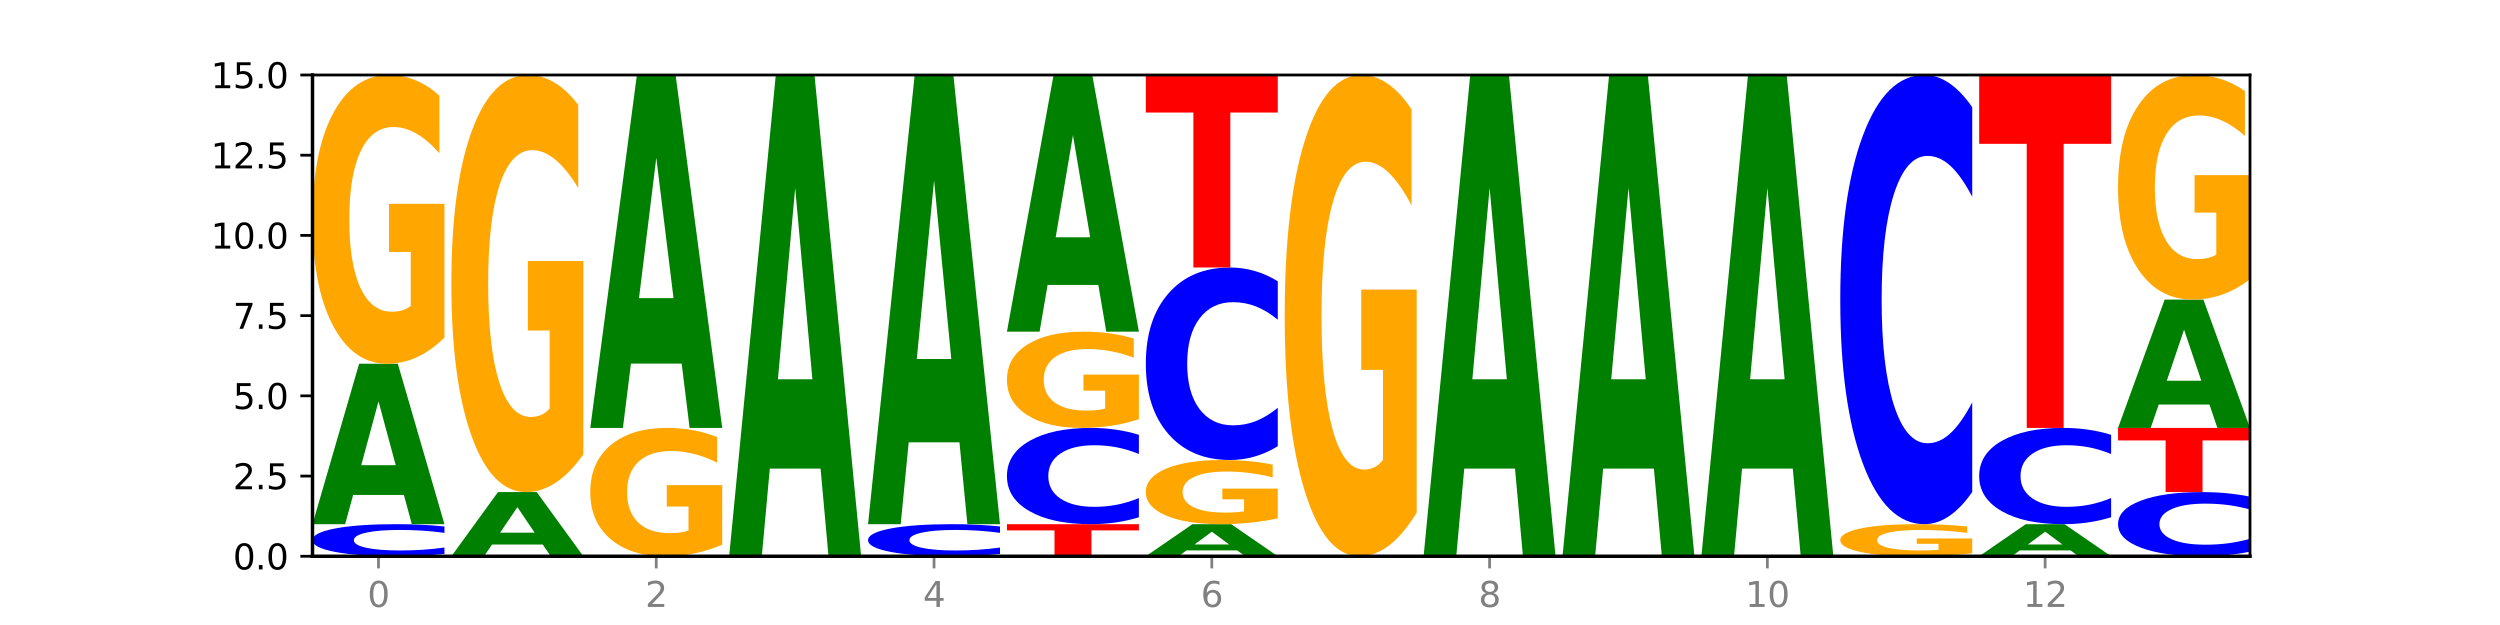 <?xml version="1.0" encoding="utf-8" standalone="no"?>
<!DOCTYPE svg PUBLIC "-//W3C//DTD SVG 1.1//EN"
  "http://www.w3.org/Graphics/SVG/1.1/DTD/svg11.dtd">
<svg xmlns:xlink="http://www.w3.org/1999/xlink" width="720pt" height="180pt" viewBox="0 0 720 180" xmlns="http://www.w3.org/2000/svg" version="1.1">
 <defs>
  <style type="text/css">*{stroke-linejoin: round; stroke-linecap: butt}</style>
 </defs>
 <g id="figure_1">
  <g id="patch_1">
   <path d="M 0 180 
L 720 180 
L 720 0 
L 0 0 
z
" style="fill: #ffffff"/>
  </g>
  <g id="axes_1">
   <g id="patch_2">
    <path d="M 90 160.2 
L 648 160.2 
L 648 21.6 
L 90 21.6 
z
" style="fill: #ffffff"/>
   </g>
   <g id="line2d_1">
    <path d="M 90 160.2 
L 648 160.2 
" clip-path="url(#pdd7c25bb2e)" style="fill: none; stroke: #000000; stroke-width: 0.5; stroke-linecap: square"/>
   </g>
   <g id="patch_3">
    <path d="M 128 159.538 
Q 124.821 159.866 121.384 160.032 
Q 117.947 160.2 114.204 160.2 
Q 103.04 160.2 96.52 158.956 
Q 90 157.711 90 155.583 
Q 90 153.447 96.52 152.204 
Q 103.04 150.96 114.204 150.96 
Q 117.947 150.96 121.384 151.128 
Q 124.821 151.294 128 151.622 
L 128 153.464 
Q 124.793 153.029 121.681 152.827 
Q 118.569 152.624 115.132 152.624 
Q 108.966 152.624 105.434 153.413 
Q 101.91 154.199 101.91 155.583 
Q 101.91 156.961 105.434 157.749 
Q 108.966 158.536 115.132 158.536 
Q 118.569 158.536 121.681 158.333 
Q 124.793 158.129 128 157.694 
L 128 159.538 
z
" clip-path="url(#pdd7c25bb2e)" style="fill: #0000ff"/>
   </g>
   <g id="patch_4">
    <path d="M 116.323 142.544 
L 101.708 142.544 
L 99.401 150.96 
L 90 150.96 
L 103.425 104.76 
L 114.575 104.76 
L 128 150.96 
L 118.607 150.96 
L 116.323 142.544 
z
M 104.039 133.969 
L 113.969 133.969 
L 109.012 115.592 
L 104.039 133.969 
z
" clip-path="url(#pdd7c25bb2e)" style="fill: #008000"/>
   </g>
   <g id="patch_5">
    <path d="M 128 97.236 
Q 124.168 100.998 120.046 102.888 
Q 115.924 104.76 111.529 104.76 
Q 101.599 104.76 95.8 93.56 
Q 90 82.36 90 63.206 
Q 90 43.829 95.902 32.714 
Q 101.812 21.6 112.091 21.6 
Q 116.052 21.6 119.68 23.112 
Q 123.316 24.606 126.535 27.561 
L 126.535 44.138 
Q 123.214 40.341 119.926 38.469 
Q 116.639 36.579 113.335 36.579 
Q 107.22 36.579 103.907 43.485 
Q 100.594 50.374 100.594 63.206 
Q 100.594 75.918 103.788 82.858 
Q 106.982 89.781 112.858 89.781 
Q 114.459 89.781 115.83 89.385 
Q 117.201 88.973 118.291 88.114 
L 118.291 72.551 
L 112.032 72.551 
L 112.032 58.688 
L 128 58.688 
L 128 97.236 
z
" clip-path="url(#pdd7c25bb2e)" style="fill: #ffa600"/>
   </g>
   <g id="patch_6">
    <path d="M 156.323 156.834 
L 141.708 156.834 
L 139.401 160.2 
L 130 160.2 
L 143.425 141.72 
L 154.575 141.72 
L 168 160.2 
L 158.607 160.2 
L 156.323 156.834 
z
M 144.039 153.404 
L 153.969 153.404 
L 149.012 146.053 
L 144.039 153.404 
z
" clip-path="url(#pdd7c25bb2e)" style="fill: #008000"/>
   </g>
   <g id="patch_7">
    <path d="M 168 130.852 
Q 164.168 136.286 160.046 139.015 
Q 155.924 141.72 151.529 141.72 
Q 141.599 141.72 135.8 125.542 
Q 130 109.364 130 81.697 
Q 130 53.708 135.902 37.654 
Q 141.812 21.6 152.091 21.6 
Q 156.052 21.6 159.68 23.784 
Q 163.316 25.942 166.535 30.21 
L 166.535 54.155 
Q 163.214 48.671 159.926 45.966 
Q 156.639 43.237 153.335 43.237 
Q 147.22 43.237 143.907 53.212 
Q 140.594 63.162 140.594 81.697 
Q 140.594 100.059 143.788 110.083 
Q 146.982 120.083 152.858 120.083 
Q 154.459 120.083 155.83 119.512 
Q 157.201 118.917 158.291 117.676 
L 158.291 95.196 
L 152.032 95.196 
L 152.032 75.171 
L 168 75.171 
L 168 130.852 
z
" clip-path="url(#pdd7c25bb2e)" style="fill: #ffa600"/>
   </g>
   <g id="patch_8">
    <path d="M 208 156.856 
Q 204.168 158.528 200.046 159.368 
Q 195.924 160.2 191.529 160.2 
Q 181.599 160.2 175.8 155.222 
Q 170 150.244 170 141.731 
Q 170 133.119 175.902 128.18 
Q 181.812 123.24 192.091 123.24 
Q 196.052 123.24 199.68 123.912 
Q 203.316 124.576 206.535 125.889 
L 206.535 133.257 
Q 203.214 131.57 199.926 130.737 
Q 196.639 129.898 193.335 129.898 
Q 187.22 129.898 183.907 132.967 
Q 180.594 136.028 180.594 141.731 
Q 180.594 147.381 183.788 150.466 
Q 186.982 153.542 192.858 153.542 
Q 194.459 153.542 195.83 153.367 
Q 197.201 153.184 198.291 152.802 
L 198.291 145.885 
L 192.032 145.885 
L 192.032 139.724 
L 208 139.724 
L 208 156.856 
z
" clip-path="url(#pdd7c25bb2e)" style="fill: #ffa600"/>
   </g>
   <g id="patch_9">
    <path d="M 196.323 104.724 
L 181.708 104.724 
L 179.401 123.24 
L 170 123.24 
L 183.425 21.6 
L 194.575 21.6 
L 208 123.24 
L 198.607 123.24 
L 196.323 104.724 
z
M 184.039 85.86 
L 193.969 85.86 
L 189.012 45.431 
L 184.039 85.86 
z
" clip-path="url(#pdd7c25bb2e)" style="fill: #008000"/>
   </g>
   <g id="patch_10">
    <path d="M 236.323 134.951 
L 221.708 134.951 
L 219.401 160.2 
L 210 160.2 
L 223.425 21.6 
L 234.575 21.6 
L 248 160.2 
L 238.607 160.2 
L 236.323 134.951 
z
M 224.039 109.228 
L 233.969 109.228 
L 229.012 54.096 
L 224.039 109.228 
z
" clip-path="url(#pdd7c25bb2e)" style="fill: #008000"/>
   </g>
   <g id="patch_11">
    <path d="M 288 159.538 
Q 284.821 159.866 281.384 160.032 
Q 277.947 160.2 274.204 160.2 
Q 263.04 160.2 256.52 158.956 
Q 250 157.711 250 155.583 
Q 250 153.447 256.52 152.204 
Q 263.04 150.96 274.204 150.96 
Q 277.947 150.96 281.384 151.128 
Q 284.821 151.294 288 151.622 
L 288 153.464 
Q 284.793 153.029 281.681 152.827 
Q 278.569 152.624 275.132 152.624 
Q 268.966 152.624 265.434 153.413 
Q 261.91 154.199 261.91 155.583 
Q 261.91 156.961 265.434 157.749 
Q 268.966 158.536 275.132 158.536 
Q 278.569 158.536 281.681 158.333 
Q 284.793 158.129 288 157.694 
L 288 159.538 
z
" clip-path="url(#pdd7c25bb2e)" style="fill: #0000ff"/>
   </g>
   <g id="patch_12">
    <path d="M 276.323 127.395 
L 261.708 127.395 
L 259.401 150.96 
L 250 150.96 
L 263.425 21.6 
L 274.575 21.6 
L 288 150.96 
L 278.607 150.96 
L 276.323 127.395 
z
M 264.039 103.386 
L 273.969 103.386 
L 269.012 51.93 
L 264.039 103.386 
z
" clip-path="url(#pdd7c25bb2e)" style="fill: #008000"/>
   </g>
   <g id="patch_13">
    <path d="M 290 150.96 
L 328 150.96 
L 328 152.762 
L 314.329 152.762 
L 314.329 160.2 
L 303.698 160.2 
L 303.698 152.762 
L 290 152.762 
L 290 150.96 
z
" clip-path="url(#pdd7c25bb2e)" style="fill: #ff0000"/>
   </g>
   <g id="patch_14">
    <path d="M 328 148.973 
Q 324.821 149.958 321.384 150.456 
Q 317.947 150.96 314.204 150.96 
Q 303.04 150.96 296.52 147.227 
Q 290 143.493 290 137.109 
Q 290 130.701 296.52 126.973 
Q 303.04 123.24 314.204 123.24 
Q 317.947 123.24 321.384 123.744 
Q 324.821 124.242 328 125.227 
L 328 130.753 
Q 324.793 129.447 321.681 128.84 
Q 318.569 128.233 315.132 128.233 
Q 308.966 128.233 305.434 130.598 
Q 301.91 132.957 301.91 137.109 
Q 301.91 141.243 305.434 143.608 
Q 308.966 145.967 315.132 145.967 
Q 318.569 145.967 321.681 145.36 
Q 324.793 144.747 328 143.442 
L 328 148.973 
z
" clip-path="url(#pdd7c25bb2e)" style="fill: #0000ff"/>
   </g>
   <g id="patch_15">
    <path d="M 328 120.732 
Q 324.168 121.986 320.046 122.616 
Q 315.924 123.24 311.529 123.24 
Q 301.599 123.24 295.8 119.507 
Q 290 115.773 290 109.389 
Q 290 102.93 295.902 99.225 
Q 301.812 95.52 312.091 95.52 
Q 316.052 95.52 319.68 96.024 
Q 323.316 96.522 326.535 97.507 
L 326.535 103.033 
Q 323.214 101.767 319.926 101.143 
Q 316.639 100.513 313.335 100.513 
Q 307.22 100.513 303.907 102.815 
Q 300.594 105.111 300.594 109.389 
Q 300.594 113.626 303.788 115.939 
Q 306.982 118.247 312.858 118.247 
Q 314.459 118.247 315.83 118.115 
Q 317.201 117.978 318.291 117.691 
L 318.291 112.504 
L 312.032 112.504 
L 312.032 107.883 
L 328 107.883 
L 328 120.732 
z
" clip-path="url(#pdd7c25bb2e)" style="fill: #ffa600"/>
   </g>
   <g id="patch_16">
    <path d="M 316.323 82.054 
L 301.708 82.054 
L 299.401 95.52 
L 290 95.52 
L 303.425 21.6 
L 314.575 21.6 
L 328 95.52 
L 318.607 95.52 
L 316.323 82.054 
z
M 304.039 68.335 
L 313.969 68.335 
L 309.012 38.931 
L 304.039 68.335 
z
" clip-path="url(#pdd7c25bb2e)" style="fill: #008000"/>
   </g>
   <g id="patch_17">
    <path d="M 356.323 158.517 
L 341.708 158.517 
L 339.401 160.2 
L 330 160.2 
L 343.425 150.96 
L 354.575 150.96 
L 368 160.2 
L 358.607 160.2 
L 356.323 158.517 
z
M 344.039 156.802 
L 353.969 156.802 
L 349.012 153.126 
L 344.039 156.802 
z
" clip-path="url(#pdd7c25bb2e)" style="fill: #008000"/>
   </g>
   <g id="patch_18">
    <path d="M 368 149.288 
Q 364.168 150.124 360.046 150.544 
Q 355.924 150.96 351.529 150.96 
Q 341.599 150.96 335.8 148.471 
Q 330 145.982 330 141.726 
Q 330 137.42 335.902 134.95 
Q 341.812 132.48 352.091 132.48 
Q 356.052 132.48 359.68 132.816 
Q 363.316 133.148 366.535 133.805 
L 366.535 137.488 
Q 363.214 136.645 359.926 136.229 
Q 356.639 135.809 353.335 135.809 
Q 347.22 135.809 343.907 137.343 
Q 340.594 138.874 340.594 141.726 
Q 340.594 144.551 343.788 146.093 
Q 346.982 147.631 352.858 147.631 
Q 354.459 147.631 355.83 147.543 
Q 357.201 147.452 358.291 147.261 
L 358.291 143.802 
L 352.032 143.802 
L 352.032 140.722 
L 368 140.722 
L 368 149.288 
z
" clip-path="url(#pdd7c25bb2e)" style="fill: #ffa600"/>
   </g>
   <g id="patch_19">
    <path d="M 368 128.506 
Q 364.821 130.476 361.384 131.472 
Q 357.947 132.48 354.204 132.48 
Q 343.04 132.48 336.52 125.013 
Q 330 117.546 330 104.777 
Q 330 91.962 336.52 84.507 
Q 343.04 77.04 354.204 77.04 
Q 357.947 77.04 361.384 78.048 
Q 364.821 79.044 368 81.014 
L 368 92.065 
Q 364.793 89.454 361.681 88.24 
Q 358.569 87.026 355.132 87.026 
Q 348.966 87.026 345.434 91.756 
Q 341.91 96.474 341.91 104.777 
Q 341.91 113.046 345.434 117.775 
Q 348.966 122.494 355.132 122.494 
Q 358.569 122.494 361.681 121.28 
Q 364.793 120.054 368 117.443 
L 368 128.506 
z
" clip-path="url(#pdd7c25bb2e)" style="fill: #0000ff"/>
   </g>
   <g id="patch_20">
    <path d="M 330 21.6 
L 368 21.6 
L 368 32.412 
L 354.329 32.412 
L 354.329 77.04 
L 343.698 77.04 
L 343.698 32.412 
L 330 32.412 
L 330 21.6 
z
" clip-path="url(#pdd7c25bb2e)" style="fill: #ff0000"/>
   </g>
   <g id="patch_21">
    <path d="M 408 147.66 
Q 404.168 153.93 400.046 157.079 
Q 395.924 160.2 391.529 160.2 
Q 381.599 160.2 375.8 141.533 
Q 370 122.866 370 90.943 
Q 370 58.648 375.902 40.124 
Q 381.812 21.6 392.091 21.6 
Q 396.052 21.6 399.68 24.119 
Q 403.316 26.61 406.535 31.535 
L 406.535 59.163 
Q 403.214 52.836 399.926 49.715 
Q 396.639 46.566 393.335 46.566 
Q 387.22 46.566 383.907 58.075 
Q 380.594 69.556 380.594 90.943 
Q 380.594 112.129 383.788 123.696 
Q 386.982 135.234 392.858 135.234 
Q 394.459 135.234 395.83 134.576 
Q 397.201 133.889 398.291 132.457 
L 398.291 106.518 
L 392.032 106.518 
L 392.032 83.413 
L 408 83.413 
L 408 147.66 
z
" clip-path="url(#pdd7c25bb2e)" style="fill: #ffa600"/>
   </g>
   <g id="patch_22">
    <path d="M 436.323 134.951 
L 421.708 134.951 
L 419.401 160.2 
L 410 160.2 
L 423.425 21.6 
L 434.575 21.6 
L 448 160.2 
L 438.607 160.2 
L 436.323 134.951 
z
M 424.039 109.228 
L 433.969 109.228 
L 429.012 54.096 
L 424.039 109.228 
z
" clip-path="url(#pdd7c25bb2e)" style="fill: #008000"/>
   </g>
   <g id="patch_23">
    <path d="M 476.323 134.951 
L 461.708 134.951 
L 459.401 160.2 
L 450 160.2 
L 463.425 21.6 
L 474.575 21.6 
L 488 160.2 
L 478.607 160.2 
L 476.323 134.951 
z
M 464.039 109.228 
L 473.969 109.228 
L 469.012 54.096 
L 464.039 109.228 
z
" clip-path="url(#pdd7c25bb2e)" style="fill: #008000"/>
   </g>
   <g id="patch_24">
    <path d="M 516.323 134.951 
L 501.708 134.951 
L 499.401 160.2 
L 490 160.2 
L 503.425 21.6 
L 514.575 21.6 
L 528 160.2 
L 518.607 160.2 
L 516.323 134.951 
z
M 504.039 109.228 
L 513.969 109.228 
L 509.012 54.096 
L 504.039 109.228 
z
" clip-path="url(#pdd7c25bb2e)" style="fill: #008000"/>
   </g>
   <g id="patch_25">
    <path d="M 568 159.364 
Q 564.168 159.782 560.046 159.992 
Q 555.924 160.2 551.529 160.2 
Q 541.599 160.2 535.8 158.956 
Q 530 157.711 530 155.583 
Q 530 153.43 535.902 152.195 
Q 541.812 150.96 552.091 150.96 
Q 556.052 150.96 559.68 151.128 
Q 563.316 151.294 566.535 151.622 
L 566.535 153.464 
Q 563.214 153.042 559.926 152.834 
Q 556.639 152.624 553.335 152.624 
Q 547.22 152.624 543.907 153.392 
Q 540.594 154.157 540.594 155.583 
Q 540.594 156.995 543.788 157.766 
Q 546.982 158.536 552.858 158.536 
Q 554.459 158.536 555.83 158.492 
Q 557.201 158.446 558.291 158.35 
L 558.291 156.621 
L 552.032 156.621 
L 552.032 155.081 
L 568 155.081 
L 568 159.364 
z
" clip-path="url(#pdd7c25bb2e)" style="fill: #ffa600"/>
   </g>
   <g id="patch_26">
    <path d="M 568 141.688 
Q 564.821 146.284 561.384 148.608 
Q 557.947 150.96 554.204 150.96 
Q 543.04 150.96 536.52 133.537 
Q 530 116.115 530 86.32 
Q 530 56.418 536.52 39.023 
Q 543.04 21.6 554.204 21.6 
Q 557.947 21.6 561.384 23.952 
Q 564.821 26.276 568 30.872 
L 568 56.659 
Q 564.793 50.566 561.681 47.734 
Q 558.569 44.901 555.132 44.901 
Q 548.966 44.901 545.434 55.937 
Q 541.91 66.947 541.91 86.32 
Q 541.91 105.613 545.434 116.649 
Q 548.966 127.659 555.132 127.659 
Q 558.569 127.659 561.681 124.826 
Q 564.793 121.967 568 115.874 
L 568 141.688 
z
" clip-path="url(#pdd7c25bb2e)" style="fill: #0000ff"/>
   </g>
   <g id="patch_27">
    <path d="M 596.323 158.517 
L 581.708 158.517 
L 579.401 160.2 
L 570 160.2 
L 583.425 150.96 
L 594.575 150.96 
L 608 160.2 
L 598.607 160.2 
L 596.323 158.517 
z
M 584.039 156.802 
L 593.969 156.802 
L 589.012 153.126 
L 584.039 156.802 
z
" clip-path="url(#pdd7c25bb2e)" style="fill: #008000"/>
   </g>
   <g id="patch_28">
    <path d="M 608 148.973 
Q 604.821 149.958 601.384 150.456 
Q 597.947 150.96 594.204 150.96 
Q 583.04 150.96 576.52 147.227 
Q 570 143.493 570 137.109 
Q 570 130.701 576.52 126.973 
Q 583.04 123.24 594.204 123.24 
Q 597.947 123.24 601.384 123.744 
Q 604.821 124.242 608 125.227 
L 608 130.753 
Q 604.793 129.447 601.681 128.84 
Q 598.569 128.233 595.132 128.233 
Q 588.966 128.233 585.434 130.598 
Q 581.91 132.957 581.91 137.109 
Q 581.91 141.243 585.434 143.608 
Q 588.966 145.967 595.132 145.967 
Q 598.569 145.967 601.681 145.36 
Q 604.793 144.747 608 143.442 
L 608 148.973 
z
" clip-path="url(#pdd7c25bb2e)" style="fill: #0000ff"/>
   </g>
   <g id="patch_29">
    <path d="M 570 21.6 
L 608 21.6 
L 608 41.423 
L 594.329 41.423 
L 594.329 123.24 
L 583.698 123.24 
L 583.698 41.423 
L 570 41.423 
L 570 21.6 
z
" clip-path="url(#pdd7c25bb2e)" style="fill: #ff0000"/>
   </g>
   <g id="patch_30">
    <path d="M 648 158.875 
Q 644.821 159.532 641.384 159.864 
Q 637.947 160.2 634.204 160.2 
Q 623.04 160.2 616.52 157.711 
Q 610 155.222 610 150.966 
Q 610 146.694 616.52 144.209 
Q 623.04 141.72 634.204 141.72 
Q 637.947 141.72 641.384 142.056 
Q 644.821 142.388 648 143.045 
L 648 146.728 
Q 644.793 145.858 641.681 145.453 
Q 638.569 145.049 635.132 145.049 
Q 628.966 145.049 625.434 146.625 
Q 621.91 148.198 621.91 150.966 
Q 621.91 153.722 625.434 155.298 
Q 628.966 156.871 635.132 156.871 
Q 638.569 156.871 641.681 156.467 
Q 644.793 156.058 648 155.188 
L 648 158.875 
z
" clip-path="url(#pdd7c25bb2e)" style="fill: #0000ff"/>
   </g>
   <g id="patch_31">
    <path d="M 610 123.24 
L 648 123.24 
L 648 126.844 
L 634.329 126.844 
L 634.329 141.72 
L 623.698 141.72 
L 623.698 126.844 
L 610 126.844 
L 610 123.24 
z
" clip-path="url(#pdd7c25bb2e)" style="fill: #ff0000"/>
   </g>
   <g id="patch_32">
    <path d="M 636.323 116.507 
L 621.708 116.507 
L 619.401 123.24 
L 610 123.24 
L 623.425 86.28 
L 634.575 86.28 
L 648 123.24 
L 638.607 123.24 
L 636.323 116.507 
z
M 624.039 109.647 
L 633.969 109.647 
L 629.012 94.946 
L 624.039 109.647 
z
" clip-path="url(#pdd7c25bb2e)" style="fill: #008000"/>
   </g>
   <g id="patch_33">
    <path d="M 648 80.428 
Q 644.168 83.354 640.046 84.824 
Q 635.924 86.28 631.529 86.28 
Q 621.599 86.28 615.8 77.569 
Q 610 68.857 610 53.96 
Q 610 38.889 615.902 30.244 
Q 621.812 21.6 632.091 21.6 
Q 636.052 21.6 639.68 22.776 
Q 643.316 23.938 646.535 26.236 
L 646.535 39.129 
Q 643.214 36.177 639.926 34.72 
Q 636.639 33.251 633.335 33.251 
Q 627.22 33.251 623.907 38.622 
Q 620.594 43.979 620.594 53.96 
Q 620.594 63.847 623.788 69.245 
Q 626.982 74.629 632.858 74.629 
Q 634.459 74.629 635.83 74.322 
Q 637.201 74.001 638.291 73.333 
L 638.291 61.228 
L 632.032 61.228 
L 632.032 50.446 
L 648 50.446 
L 648 80.428 
z
" clip-path="url(#pdd7c25bb2e)" style="fill: #ffa600"/>
   </g>
   <g id="matplotlib.axis_1">
    <g id="xtick_1">
     <g id="line2d_2">
      <defs>
       <path id="m0a70574793" d="M 0 0 
L 0 3.5 
" style="stroke: #808080; stroke-width: 0.8"/>
      </defs>
      <g>
       <use xlink:href="#m0a70574793" x="109" y="160.2" style="fill: #808080; stroke: #808080; stroke-width: 0.8"/>
      </g>
     </g>
     <g id="text_1">
      <!-- 0 -->
      <g style="fill: #808080" transform="translate(105.819 174.798) scale(0.1 -0.1)">
       <defs>
        <path id="DejaVuSans-30" d="M 2034 4250 
Q 1547 4250 1301 3770 
Q 1056 3291 1056 2328 
Q 1056 1369 1301 889 
Q 1547 409 2034 409 
Q 2525 409 2770 889 
Q 3016 1369 3016 2328 
Q 3016 3291 2770 3770 
Q 2525 4250 2034 4250 
z
M 2034 4750 
Q 2819 4750 3233 4129 
Q 3647 3509 3647 2328 
Q 3647 1150 3233 529 
Q 2819 -91 2034 -91 
Q 1250 -91 836 529 
Q 422 1150 422 2328 
Q 422 3509 836 4129 
Q 1250 4750 2034 4750 
z
" transform="scale(0.016)"/>
       </defs>
       <use xlink:href="#DejaVuSans-30"/>
      </g>
     </g>
    </g>
    <g id="xtick_2">
     <g id="line2d_3">
      <g>
       <use xlink:href="#m0a70574793" x="189" y="160.2" style="fill: #808080; stroke: #808080; stroke-width: 0.8"/>
      </g>
     </g>
     <g id="text_2">
      <!-- 2 -->
      <g style="fill: #808080" transform="translate(185.819 174.798) scale(0.1 -0.1)">
       <defs>
        <path id="DejaVuSans-32" d="M 1228 531 
L 3431 531 
L 3431 0 
L 469 0 
L 469 531 
Q 828 903 1448 1529 
Q 2069 2156 2228 2338 
Q 2531 2678 2651 2914 
Q 2772 3150 2772 3378 
Q 2772 3750 2511 3984 
Q 2250 4219 1831 4219 
Q 1534 4219 1204 4116 
Q 875 4013 500 3803 
L 500 4441 
Q 881 4594 1212 4672 
Q 1544 4750 1819 4750 
Q 2544 4750 2975 4387 
Q 3406 4025 3406 3419 
Q 3406 3131 3298 2873 
Q 3191 2616 2906 2266 
Q 2828 2175 2409 1742 
Q 1991 1309 1228 531 
z
" transform="scale(0.016)"/>
       </defs>
       <use xlink:href="#DejaVuSans-32"/>
      </g>
     </g>
    </g>
    <g id="xtick_3">
     <g id="line2d_4">
      <g>
       <use xlink:href="#m0a70574793" x="269" y="160.2" style="fill: #808080; stroke: #808080; stroke-width: 0.8"/>
      </g>
     </g>
     <g id="text_3">
      <!-- 4 -->
      <g style="fill: #808080" transform="translate(265.819 174.798) scale(0.1 -0.1)">
       <defs>
        <path id="DejaVuSans-34" d="M 2419 4116 
L 825 1625 
L 2419 1625 
L 2419 4116 
z
M 2253 4666 
L 3047 4666 
L 3047 1625 
L 3713 1625 
L 3713 1100 
L 3047 1100 
L 3047 0 
L 2419 0 
L 2419 1100 
L 313 1100 
L 313 1709 
L 2253 4666 
z
" transform="scale(0.016)"/>
       </defs>
       <use xlink:href="#DejaVuSans-34"/>
      </g>
     </g>
    </g>
    <g id="xtick_4">
     <g id="line2d_5">
      <g>
       <use xlink:href="#m0a70574793" x="349" y="160.2" style="fill: #808080; stroke: #808080; stroke-width: 0.8"/>
      </g>
     </g>
     <g id="text_4">
      <!-- 6 -->
      <g style="fill: #808080" transform="translate(345.819 174.798) scale(0.1 -0.1)">
       <defs>
        <path id="DejaVuSans-36" d="M 2113 2584 
Q 1688 2584 1439 2293 
Q 1191 2003 1191 1497 
Q 1191 994 1439 701 
Q 1688 409 2113 409 
Q 2538 409 2786 701 
Q 3034 994 3034 1497 
Q 3034 2003 2786 2293 
Q 2538 2584 2113 2584 
z
M 3366 4563 
L 3366 3988 
Q 3128 4100 2886 4159 
Q 2644 4219 2406 4219 
Q 1781 4219 1451 3797 
Q 1122 3375 1075 2522 
Q 1259 2794 1537 2939 
Q 1816 3084 2150 3084 
Q 2853 3084 3261 2657 
Q 3669 2231 3669 1497 
Q 3669 778 3244 343 
Q 2819 -91 2113 -91 
Q 1303 -91 875 529 
Q 447 1150 447 2328 
Q 447 3434 972 4092 
Q 1497 4750 2381 4750 
Q 2619 4750 2861 4703 
Q 3103 4656 3366 4563 
z
" transform="scale(0.016)"/>
       </defs>
       <use xlink:href="#DejaVuSans-36"/>
      </g>
     </g>
    </g>
    <g id="xtick_5">
     <g id="line2d_6">
      <g>
       <use xlink:href="#m0a70574793" x="429" y="160.2" style="fill: #808080; stroke: #808080; stroke-width: 0.8"/>
      </g>
     </g>
     <g id="text_5">
      <!-- 8 -->
      <g style="fill: #808080" transform="translate(425.819 174.798) scale(0.1 -0.1)">
       <defs>
        <path id="DejaVuSans-38" d="M 2034 2216 
Q 1584 2216 1326 1975 
Q 1069 1734 1069 1313 
Q 1069 891 1326 650 
Q 1584 409 2034 409 
Q 2484 409 2743 651 
Q 3003 894 3003 1313 
Q 3003 1734 2745 1975 
Q 2488 2216 2034 2216 
z
M 1403 2484 
Q 997 2584 770 2862 
Q 544 3141 544 3541 
Q 544 4100 942 4425 
Q 1341 4750 2034 4750 
Q 2731 4750 3128 4425 
Q 3525 4100 3525 3541 
Q 3525 3141 3298 2862 
Q 3072 2584 2669 2484 
Q 3125 2378 3379 2068 
Q 3634 1759 3634 1313 
Q 3634 634 3220 271 
Q 2806 -91 2034 -91 
Q 1263 -91 848 271 
Q 434 634 434 1313 
Q 434 1759 690 2068 
Q 947 2378 1403 2484 
z
M 1172 3481 
Q 1172 3119 1398 2916 
Q 1625 2713 2034 2713 
Q 2441 2713 2670 2916 
Q 2900 3119 2900 3481 
Q 2900 3844 2670 4047 
Q 2441 4250 2034 4250 
Q 1625 4250 1398 4047 
Q 1172 3844 1172 3481 
z
" transform="scale(0.016)"/>
       </defs>
       <use xlink:href="#DejaVuSans-38"/>
      </g>
     </g>
    </g>
    <g id="xtick_6">
     <g id="line2d_7">
      <g>
       <use xlink:href="#m0a70574793" x="509" y="160.2" style="fill: #808080; stroke: #808080; stroke-width: 0.8"/>
      </g>
     </g>
     <g id="text_6">
      <!-- 10 -->
      <g style="fill: #808080" transform="translate(502.637 174.798) scale(0.1 -0.1)">
       <defs>
        <path id="DejaVuSans-31" d="M 794 531 
L 1825 531 
L 1825 4091 
L 703 3866 
L 703 4441 
L 1819 4666 
L 2450 4666 
L 2450 531 
L 3481 531 
L 3481 0 
L 794 0 
L 794 531 
z
" transform="scale(0.016)"/>
       </defs>
       <use xlink:href="#DejaVuSans-31"/>
       <use xlink:href="#DejaVuSans-30" x="63.623"/>
      </g>
     </g>
    </g>
    <g id="xtick_7">
     <g id="line2d_8">
      <g>
       <use xlink:href="#m0a70574793" x="589" y="160.2" style="fill: #808080; stroke: #808080; stroke-width: 0.8"/>
      </g>
     </g>
     <g id="text_7">
      <!-- 12 -->
      <g style="fill: #808080" transform="translate(582.638 174.798) scale(0.1 -0.1)">
       <use xlink:href="#DejaVuSans-31"/>
       <use xlink:href="#DejaVuSans-32" x="63.623"/>
      </g>
     </g>
    </g>
   </g>
   <g id="matplotlib.axis_2">
    <g id="ytick_1">
     <g id="line2d_9">
      <defs>
       <path id="mf8eb1c0b60" d="M 0 0 
L -3.5 0 
" style="stroke: #000000; stroke-width: 0.8"/>
      </defs>
      <g>
       <use xlink:href="#mf8eb1c0b60" x="90" y="160.2" style="stroke: #000000; stroke-width: 0.8"/>
      </g>
     </g>
     <g id="text_8">
      <!-- 0.0 -->
      <g transform="translate(67.097 163.999) scale(0.1 -0.1)">
       <defs>
        <path id="DejaVuSans-2e" d="M 684 794 
L 1344 794 
L 1344 0 
L 684 0 
L 684 794 
z
" transform="scale(0.016)"/>
       </defs>
       <use xlink:href="#DejaVuSans-30"/>
       <use xlink:href="#DejaVuSans-2e" x="63.623"/>
       <use xlink:href="#DejaVuSans-30" x="95.41"/>
      </g>
     </g>
    </g>
    <g id="ytick_2">
     <g id="line2d_10">
      <g>
       <use xlink:href="#mf8eb1c0b60" x="90" y="137.1" style="stroke: #000000; stroke-width: 0.8"/>
      </g>
     </g>
     <g id="text_9">
      <!-- 2.5 -->
      <g transform="translate(67.097 140.899) scale(0.1 -0.1)">
       <defs>
        <path id="DejaVuSans-35" d="M 691 4666 
L 3169 4666 
L 3169 4134 
L 1269 4134 
L 1269 2991 
Q 1406 3038 1543 3061 
Q 1681 3084 1819 3084 
Q 2600 3084 3056 2656 
Q 3513 2228 3513 1497 
Q 3513 744 3044 326 
Q 2575 -91 1722 -91 
Q 1428 -91 1123 -41 
Q 819 9 494 109 
L 494 744 
Q 775 591 1075 516 
Q 1375 441 1709 441 
Q 2250 441 2565 725 
Q 2881 1009 2881 1497 
Q 2881 1984 2565 2268 
Q 2250 2553 1709 2553 
Q 1456 2553 1204 2497 
Q 953 2441 691 2322 
L 691 4666 
z
" transform="scale(0.016)"/>
       </defs>
       <use xlink:href="#DejaVuSans-32"/>
       <use xlink:href="#DejaVuSans-2e" x="63.623"/>
       <use xlink:href="#DejaVuSans-35" x="95.41"/>
      </g>
     </g>
    </g>
    <g id="ytick_3">
     <g id="line2d_11">
      <g>
       <use xlink:href="#mf8eb1c0b60" x="90" y="114" style="stroke: #000000; stroke-width: 0.8"/>
      </g>
     </g>
     <g id="text_10">
      <!-- 5.0 -->
      <g transform="translate(67.097 117.799) scale(0.1 -0.1)">
       <use xlink:href="#DejaVuSans-35"/>
       <use xlink:href="#DejaVuSans-2e" x="63.623"/>
       <use xlink:href="#DejaVuSans-30" x="95.41"/>
      </g>
     </g>
    </g>
    <g id="ytick_4">
     <g id="line2d_12">
      <g>
       <use xlink:href="#mf8eb1c0b60" x="90" y="90.9" style="stroke: #000000; stroke-width: 0.8"/>
      </g>
     </g>
     <g id="text_11">
      <!-- 7.5 -->
      <g transform="translate(67.097 94.699) scale(0.1 -0.1)">
       <defs>
        <path id="DejaVuSans-37" d="M 525 4666 
L 3525 4666 
L 3525 4397 
L 1831 0 
L 1172 0 
L 2766 4134 
L 525 4134 
L 525 4666 
z
" transform="scale(0.016)"/>
       </defs>
       <use xlink:href="#DejaVuSans-37"/>
       <use xlink:href="#DejaVuSans-2e" x="63.623"/>
       <use xlink:href="#DejaVuSans-35" x="95.41"/>
      </g>
     </g>
    </g>
    <g id="ytick_5">
     <g id="line2d_13">
      <g>
       <use xlink:href="#mf8eb1c0b60" x="90" y="67.8" style="stroke: #000000; stroke-width: 0.8"/>
      </g>
     </g>
     <g id="text_12">
      <!-- 10.0 -->
      <g transform="translate(60.734 71.599) scale(0.1 -0.1)">
       <use xlink:href="#DejaVuSans-31"/>
       <use xlink:href="#DejaVuSans-30" x="63.623"/>
       <use xlink:href="#DejaVuSans-2e" x="127.246"/>
       <use xlink:href="#DejaVuSans-30" x="159.033"/>
      </g>
     </g>
    </g>
    <g id="ytick_6">
     <g id="line2d_14">
      <g>
       <use xlink:href="#mf8eb1c0b60" x="90" y="44.7" style="stroke: #000000; stroke-width: 0.8"/>
      </g>
     </g>
     <g id="text_13">
      <!-- 12.5 -->
      <g transform="translate(60.734 48.499) scale(0.1 -0.1)">
       <use xlink:href="#DejaVuSans-31"/>
       <use xlink:href="#DejaVuSans-32" x="63.623"/>
       <use xlink:href="#DejaVuSans-2e" x="127.246"/>
       <use xlink:href="#DejaVuSans-35" x="159.033"/>
      </g>
     </g>
    </g>
    <g id="ytick_7">
     <g id="line2d_15">
      <g>
       <use xlink:href="#mf8eb1c0b60" x="90" y="21.6" style="stroke: #000000; stroke-width: 0.8"/>
      </g>
     </g>
     <g id="text_14">
      <!-- 15.0 -->
      <g transform="translate(60.734 25.399) scale(0.1 -0.1)">
       <use xlink:href="#DejaVuSans-31"/>
       <use xlink:href="#DejaVuSans-35" x="63.623"/>
       <use xlink:href="#DejaVuSans-2e" x="127.246"/>
       <use xlink:href="#DejaVuSans-30" x="159.033"/>
      </g>
     </g>
    </g>
   </g>
   <g id="patch_34">
    <path d="M 90 160.2 
L 90 21.6 
" style="fill: none; stroke: #000000; stroke-linejoin: miter; stroke-linecap: square"/>
   </g>
   <g id="patch_35">
    <path d="M 648 160.2 
L 648 21.6 
" style="fill: none; stroke: #000000; stroke-width: 0.8; stroke-linejoin: miter; stroke-linecap: square"/>
   </g>
   <g id="patch_36">
    <path d="M 90 160.2 
L 648 160.2 
" style="fill: none; stroke: #000000; stroke-linejoin: miter; stroke-linecap: square"/>
   </g>
   <g id="patch_37">
    <path d="M 90 21.6 
L 648 21.6 
" style="fill: none; stroke: #000000; stroke-width: 0.8; stroke-linejoin: miter; stroke-linecap: square"/>
   </g>
  </g>
 </g>
 <defs>
  <clipPath id="pdd7c25bb2e">
   <rect x="90" y="21.6" width="558" height="138.6"/>
  </clipPath>
 </defs>
</svg>

